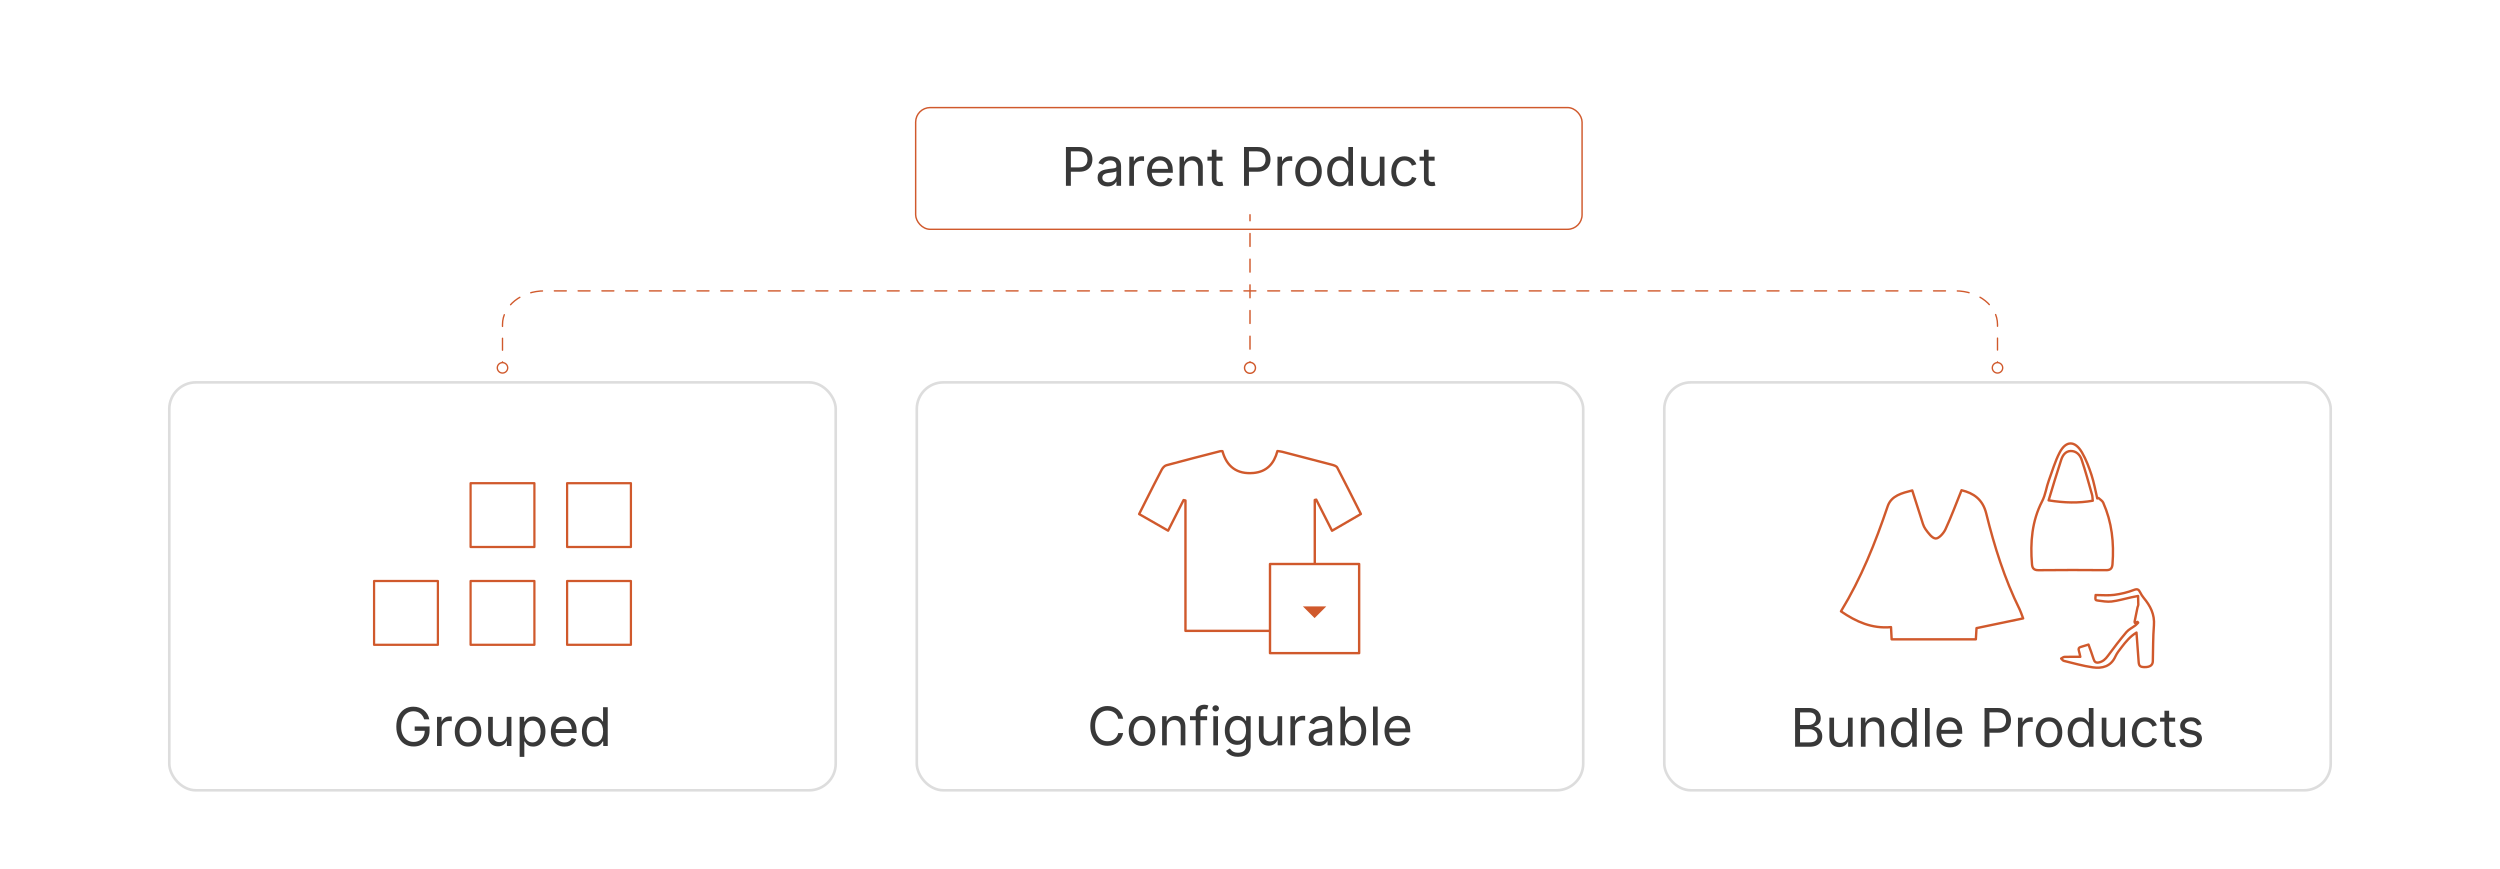 <?xml version="1.0" encoding="UTF-8"?><svg id="_02-What-are-Associated-Products" xmlns="http://www.w3.org/2000/svg" xmlns:xlink="http://www.w3.org/1999/xlink" viewBox="0 0 860 298.867"><defs><filter id="drop-shadow-1" filterUnits="userSpaceOnUse"><feOffset dx="0" dy="5"/><feGaussianBlur result="blur" stdDeviation="4"/><feFlood flood-color="#333" flood-opacity=".09"/><feComposite in2="blur" operator="in"/><feComposite in="SourceGraphic"/></filter><filter id="drop-shadow-2" filterUnits="userSpaceOnUse"><feOffset dx="0" dy="5"/><feGaussianBlur result="blur-2" stdDeviation="4"/><feFlood flood-color="#333" flood-opacity=".09"/><feComposite in2="blur-2" operator="in"/><feComposite in="SourceGraphic"/></filter><filter id="drop-shadow-3" filterUnits="userSpaceOnUse"><feOffset dx="0" dy="5"/><feGaussianBlur result="blur-3" stdDeviation="4"/><feFlood flood-color="#333" flood-opacity=".09"/><feComposite in2="blur-3" operator="in"/><feComposite in="SourceGraphic"/></filter><filter id="drop-shadow-4" filterUnits="userSpaceOnUse"><feOffset dx="0" dy="5"/><feGaussianBlur result="blur-4" stdDeviation="4"/><feFlood flood-color="#333" flood-opacity=".09"/><feComposite in2="blur-4" operator="in"/><feComposite in="SourceGraphic"/></filter></defs><g filter="url(#drop-shadow-1)"><rect x="314.986" y="32.006" width="229.248" height="41.875" rx="5" ry="5" fill="none" stroke="#d0592c" stroke-miterlimit="10" stroke-width=".5"/><path d="M366.679,58.906v-13.335h4.564c1.038,0,1.893.19,2.564.568.671.379,1.169.888,1.495,1.526.325.639.488,1.355.488,2.148s-.163,1.512-.488,2.157-.822,1.158-1.49,1.539c-.668.382-1.521.573-2.56.573h-3.23v-1.495h3.15c.704,0,1.271-.121,1.7-.363s.741-.573.935-.993c.194-.421.291-.894.291-1.418,0-.525-.097-.995-.291-1.41-.194-.415-.507-.742-.939-.98-.433-.239-1.004-.358-1.714-.358h-2.774v11.841h-1.701Z" fill="#383838" stroke-width="0"/><path d="M380.99,59.139c-.632,0-1.207-.12-1.723-.358-.516-.238-.926-.587-1.231-1.047-.304-.459-.456-1.017-.456-1.674,0-.573.113-1.038.34-1.396s.529-.64.909-.846c.378-.206.798-.359,1.257-.461s.922-.182,1.387-.242c.597-.078,1.083-.137,1.459-.179.375-.042.654-.113.836-.214.182-.102.273-.274.273-.52v-.054c0-.417-.078-.771-.232-1.061-.155-.289-.388-.511-.698-.667s-.698-.233-1.164-.233c-.477,0-.886.075-1.226.224-.34.149-.616.335-.828.559-.212.224-.372.452-.479.685l-1.548-.51c.256-.609.603-1.084,1.038-1.428.436-.343.916-.586,1.441-.729s1.044-.215,1.558-.215c.334,0,.714.041,1.141.121.426.081.838.24,1.235.479.397.239.725.592.984,1.061.26.469.39,1.094.39,1.875v6.596h-1.584v-1.36h-.107c-.113.233-.295.473-.546.72-.25.248-.576.455-.976.622-.399.167-.883.251-1.45.251ZM381.267,57.716c.597,0,1.101-.116,1.513-.349.412-.232.725-.535.939-.908.215-.373.322-.762.322-1.168v-1.387c-.065.078-.209.147-.429.21-.221.062-.473.118-.756.166-.284.048-.558.088-.824.121-.265.033-.476.058-.631.076-.388.048-.75.13-1.087.246s-.607.287-.81.51c-.203.224-.304.526-.304.908,0,.346.09.636.269.868.179.233.424.409.734.528.31.119.665.179,1.065.179Z" fill="#383838" stroke-width="0"/><path d="M388.48,58.906v-10.006h1.557v1.54h.107c.185-.507.515-.915.989-1.222.474-.308,1.01-.461,1.606-.461.119,0,.261.003.425.009s.294.012.39.018v1.62c-.048-.012-.167-.03-.358-.054-.191-.023-.394-.036-.609-.036-.478,0-.905.1-1.284.3-.379.2-.676.474-.891.823s-.322.75-.322,1.204v6.265h-1.611Z" fill="#383838" stroke-width="0"/><path d="M399.283,59.121c-.967,0-1.801-.215-2.501-.645-.701-.43-1.241-1.029-1.62-1.799s-.568-1.667-.568-2.694.185-1.93.555-2.712c.37-.781.893-1.393,1.57-1.834s1.469-.663,2.376-.663c.531,0,1.055.088,1.571.264.516.176.984.459,1.405.85.421.391.756.906,1.007,1.544.251.639.376,1.42.376,2.345v.671h-7.769v-1.36h6.9l-.751.501c0-.656-.103-1.239-.309-1.75-.206-.51-.512-.91-.917-1.199s-.91-.434-1.512-.434c-.603,0-1.119.147-1.548.443s-.758.68-.984,1.155c-.227.474-.34.983-.34,1.526v.904c0,.74.128,1.368.385,1.884.257.517.616.907,1.079,1.173.462.265.998.398,1.606.398.394,0,.752-.057,1.074-.17.322-.113.6-.285.832-.515.233-.229.412-.515.537-.854l1.557.429c-.155.501-.417.943-.788,1.325s-.828.68-1.374.895-1.162.322-1.848.322Z" fill="#383838" stroke-width="0"/><path d="M407.374,52.91v5.997h-1.611v-10.006h1.548l.009,2.425h-.224c.304-.925.738-1.581,1.302-1.969s1.225-.582,1.982-.582c.674,0,1.265.139,1.772.417.507.277.902.695,1.186,1.253.283.558.425,1.26.425,2.107v6.354h-1.611v-6.22c0-.77-.201-1.372-.604-1.808s-.953-.653-1.651-.653c-.478,0-.907.104-1.289.313-.382.209-.684.513-.904.913s-.331.886-.331,1.458Z" fill="#383838" stroke-width="0"/><path d="M420.53,48.9v1.378h-5.173v-1.378h5.173ZM416.86,46.52h1.611v9.792c0,.447.091.774.273.98.182.206.485.309.909.309.101,0,.231-.012.389-.036s.303-.048.434-.072l.331,1.36c-.167.06-.356.104-.568.134s-.422.045-.631.045c-.865,0-1.54-.229-2.022-.685-.483-.456-.725-1.093-.725-1.911v-9.917Z" fill="#383838" stroke-width="0"/><path d="M427.94,58.906v-13.335h4.565c1.038,0,1.893.19,2.563.568.672.379,1.17.888,1.495,1.526.325.639.487,1.355.487,2.148s-.162,1.512-.487,2.157-.822,1.158-1.49,1.539c-.669.382-1.521.573-2.56.573h-3.231v-1.495h3.15c.704,0,1.271-.121,1.701-.363.429-.242.741-.573.935-.993.194-.421.291-.894.291-1.418,0-.525-.097-.995-.291-1.41-.193-.415-.507-.742-.939-.98-.433-.239-1.004-.358-1.714-.358h-2.774v11.841h-1.701Z" fill="#383838" stroke-width="0"/><path d="M439.45,58.906v-10.006h1.558v1.54h.107c.185-.507.515-.915.988-1.222.475-.308,1.01-.461,1.606-.461.12,0,.262.003.426.009s.294.012.389.018v1.62c-.048-.012-.167-.03-.357-.054-.191-.023-.394-.036-.608-.036-.478,0-.906.1-1.285.3-.379.2-.675.474-.89.823s-.322.75-.322,1.204v6.265h-1.611Z" fill="#383838" stroke-width="0"/><path d="M450.118,59.121c-.907,0-1.702-.215-2.385-.645-.684-.43-1.216-1.032-1.598-1.808-.382-.776-.573-1.677-.573-2.703,0-1.044.191-1.956.573-2.734.382-.779.914-1.383,1.598-1.812.683-.43,1.478-.645,2.385-.645.913,0,1.712.215,2.398.645s1.22,1.034,1.602,1.812c.382.778.573,1.69.573,2.734,0,1.026-.191,1.927-.573,2.703-.382.775-.915,1.378-1.602,1.808s-1.485.645-2.398.645ZM450.118,57.68c.674,0,1.229-.173,1.665-.519.435-.346.757-.801.966-1.365.209-.564.313-1.174.313-1.831,0-.662-.104-1.278-.313-1.848-.209-.569-.531-1.029-.966-1.378-.437-.349-.991-.524-1.665-.524-.668,0-1.217.175-1.646.524-.43.349-.749.807-.958,1.374s-.313,1.185-.313,1.853c0,.657.104,1.267.313,1.831.209.563.528,1.019.958,1.365s.979.519,1.646.519Z" fill="#383838" stroke-width="0"/><path d="M460.786,59.121c-.829,0-1.563-.212-2.202-.635-.638-.424-1.136-1.023-1.494-1.799-.358-.775-.537-1.694-.537-2.756,0-1.056.181-1.97.542-2.743.36-.772.86-1.368,1.499-1.786.638-.417,1.372-.626,2.201-.626.65,0,1.167.107,1.549.322s.676.458.881.729c.206.271.363.497.47.676h.126v-4.932h1.61v13.335h-1.557v-1.548h-.18c-.106.185-.267.416-.479.694-.212.277-.51.525-.895.743s-.896.327-1.535.327ZM461.027,57.68c.609,0,1.122-.16,1.54-.479.417-.319.733-.762.948-1.329.215-.566.322-1.22.322-1.96,0-.74-.105-1.386-.317-1.938s-.527-.983-.944-1.293c-.418-.31-.934-.465-1.549-.465-.632,0-1.158.165-1.579.492-.421.329-.735.771-.944,1.329-.209.558-.313,1.183-.313,1.875,0,.698.106,1.332.318,1.902.211.57.529,1.023.953,1.36.423.337.945.506,1.565.506Z" fill="#383838" stroke-width="0"/><path d="M471.65,59.032c-.674,0-1.266-.139-1.776-.417-.51-.277-.907-.696-1.19-1.257-.283-.561-.425-1.262-.425-2.103v-6.354h1.611v6.22c0,.77.202,1.372.608,1.808.405.436.957.653,1.655.653.478,0,.905-.104,1.284-.313s.679-.515.899-.917.332-.887.332-1.454v-5.997h1.619v10.006h-1.557v-2.425h.215c-.311.937-.751,1.596-1.32,1.978-.57.382-1.222.573-1.956.573Z" fill="#383838" stroke-width="0"/><path d="M483.17,59.121c-.907,0-1.702-.215-2.385-.645-.684-.43-1.216-1.032-1.598-1.808-.382-.776-.573-1.677-.573-2.703,0-1.044.191-1.956.573-2.734.382-.779.914-1.383,1.598-1.812.683-.43,1.478-.645,2.385-.645.483,0,.939.063,1.369.188.43.125.822.306,1.177.542.355.236.661.525.918.868.256.343.453.732.59,1.168l-1.548.438c-.071-.256-.182-.492-.331-.707s-.33-.401-.542-.559c-.211-.158-.455-.281-.729-.367-.275-.086-.576-.13-.904-.13-.668,0-1.217.175-1.646.524-.43.349-.749.807-.958,1.374s-.313,1.185-.313,1.853c0,.657.104,1.267.313,1.831.209.563.528,1.019.958,1.365s.979.519,1.646.519c.334,0,.642-.045.922-.134s.529-.216.747-.38.401-.359.551-.586c.148-.227.26-.474.331-.743l1.539.438c-.131.448-.326.846-.586,1.195s-.568.647-.927.895c-.357.248-.755.436-1.19.564-.436.128-.897.192-1.387.192Z" fill="#383838" stroke-width="0"/><path d="M493.506,48.9v1.378h-5.173v-1.378h5.173ZM489.837,46.52h1.611v9.792c0,.447.091.774.272.98.182.206.484.309.908.309.102,0,.231-.012.39-.036s.303-.048.434-.072l.332,1.36c-.168.06-.357.104-.568.134-.212.03-.423.045-.632.045-.864,0-1.539-.229-2.022-.685-.483-.456-.725-1.093-.725-1.911v-9.917Z" fill="#383838" stroke-width="0"/></g><g filter="url(#drop-shadow-2)"><rect x="315.376" y="126.535" width="229.248" height="140.326" rx="9.153" ry="9.153" fill="#fff" stroke="#ddd" stroke-miterlimit="10" stroke-width=".915"/><path d="M380.982,251.565c-1.14,0-2.156-.276-3.047-.828-.892-.552-1.593-1.339-2.104-2.363-.51-1.023-.765-2.239-.765-3.647,0-1.414.255-2.633.765-3.656.51-1.023,1.211-1.812,2.104-2.368.892-.555,1.908-.832,3.047-.832.674,0,1.311.098,1.911.295.6.197,1.138.485,1.615.864.478.379.876.838,1.195,1.378.319.54.539,1.153.658,1.839h-1.701c-.096-.459-.258-.862-.488-1.208-.229-.346-.51-.638-.841-.877-.331-.238-.697-.417-1.096-.537-.4-.119-.817-.179-1.253-.179-.8,0-1.521.203-2.166.608s-1.154,1.001-1.53,1.786-.564,1.747-.564,2.886c0,1.134.189,2.093.568,2.877s.891,1.378,1.535,1.781c.645.403,1.363.604,2.157.604.436,0,.853-.062,1.253-.184.399-.122.765-.301,1.096-.537.331-.235.612-.528.841-.877s.392-.75.488-1.204h1.701c-.114.68-.33,1.289-.649,1.826-.319.537-.718.997-1.195,1.378-.478.382-1.016.673-1.616.873-.6.2-1.239.3-1.919.3Z" fill="#383838" stroke-width="0"/><path d="M392.85,251.601c-.907,0-1.702-.215-2.385-.645s-1.216-1.032-1.598-1.808c-.382-.776-.573-1.677-.573-2.703,0-1.044.191-1.956.573-2.734.382-.779.915-1.383,1.598-1.812s1.478-.645,2.385-.645c.913,0,1.712.215,2.398.645s1.22,1.034,1.602,1.812c.382.778.573,1.69.573,2.734,0,1.026-.191,1.927-.573,2.703-.382.775-.916,1.378-1.602,1.808s-1.486.645-2.398.645ZM392.85,250.16c.674,0,1.229-.173,1.665-.519s.758-.801.967-1.365c.208-.564.313-1.174.313-1.831,0-.662-.104-1.278-.313-1.848-.209-.569-.531-1.029-.967-1.378-.436-.349-.99-.524-1.665-.524-.668,0-1.217.175-1.647.524-.43.349-.749.807-.958,1.374s-.313,1.185-.313,1.853c0,.657.104,1.267.313,1.831.209.563.528,1.019.958,1.365s.979.519,1.647.519Z" fill="#383838" stroke-width="0"/><path d="M401.378,245.39v5.997h-1.611v-10.006h1.548l.009,2.425h-.224c.304-.925.738-1.581,1.302-1.969s1.225-.582,1.982-.582c.674,0,1.265.139,1.772.417.507.277.902.695,1.186,1.253.283.558.425,1.26.425,2.107v6.354h-1.611v-6.22c0-.77-.201-1.372-.604-1.808s-.953-.653-1.651-.653c-.478,0-.907.104-1.289.313-.382.209-.684.513-.904.913s-.331.886-.331,1.458Z" fill="#383838" stroke-width="0"/><path d="M415.25,241.38v1.378h-5.889v-1.378h5.889ZM411.331,251.386v-11.339c0-.579.136-1.062.407-1.45.271-.388.625-.68,1.061-.877.436-.197.895-.295,1.378-.295.382,0,.698.032.949.094.25.062.435.121.555.174l-.447,1.378c-.084-.03-.193-.062-.327-.099-.134-.036-.315-.054-.542-.054-.496,0-.856.127-1.083.38-.227.254-.34.622-.34,1.105v10.981h-1.611Z" fill="#383838" stroke-width="0"/><path d="M418.195,239.743c-.304,0-.567-.104-.788-.313-.221-.208-.331-.459-.331-.752,0-.298.11-.55.331-.756.221-.206.483-.309.788-.309.31,0,.576.103.796.309.221.206.331.458.331.756,0,.292-.11.543-.331.752-.221.209-.486.313-.796.313ZM417.381,251.386v-10.006h1.611v10.006h-1.611Z" fill="#383838" stroke-width="0"/><path d="M425.874,255.342c-.74,0-1.38-.094-1.919-.282-.541-.188-.989-.437-1.347-.747-.358-.311-.642-.647-.85-1.012l1.307-.841c.143.19.32.402.532.635.212.232.499.431.859.595s.833.246,1.418.246c.799,0,1.458-.191,1.974-.573s.774-.984.774-1.808v-2.004h-.152c-.114.191-.273.417-.479.68-.206.262-.501.494-.886.693-.385.2-.899.3-1.543.3-.8,0-1.519-.189-2.157-.568-.638-.379-1.143-.932-1.512-1.66-.37-.728-.555-1.614-.555-2.658,0-1.032.182-1.929.546-2.689.364-.761.867-1.35,1.508-1.768.641-.417,1.376-.626,2.206-.626.645,0,1.159.106,1.544.318s.682.455.89.729c.209.274.37.501.483.68h.152v-1.602h1.566v10.266c0,.859-.194,1.562-.582,2.107s-.912.947-1.571,1.204c-.659.257-1.395.385-2.206.385ZM425.83,249.793c.608,0,1.122-.139,1.539-.416s.734-.677.949-1.199.322-1.147.322-1.875c0-.71-.106-1.335-.318-1.875s-.526-.963-.944-1.271c-.417-.307-.934-.461-1.548-.461-.633,0-1.161.163-1.584.488s-.741.759-.953,1.302-.318,1.149-.318,1.817c0,.686.107,1.292.322,1.817s.534.935.958,1.23c.423.295.948.443,1.575.443Z" fill="#383838" stroke-width="0"/><path d="M436.452,251.512c-.674,0-1.266-.139-1.776-.417-.51-.277-.907-.696-1.19-1.257-.283-.561-.425-1.262-.425-2.103v-6.354h1.611v6.22c0,.77.202,1.372.608,1.808.405.436.957.653,1.655.653.478,0,.905-.104,1.284-.313s.679-.515.899-.917.332-.887.332-1.454v-5.997h1.619v10.006h-1.557v-2.425h.215c-.311.937-.751,1.596-1.32,1.978-.57.382-1.222.573-1.956.573Z" fill="#383838" stroke-width="0"/><path d="M443.899,251.386v-10.006h1.558v1.54h.107c.185-.507.515-.915.988-1.222.475-.308,1.01-.461,1.606-.461.12,0,.262.003.426.009s.294.012.389.018v1.62c-.048-.012-.167-.03-.357-.054-.191-.023-.394-.036-.608-.036-.478,0-.906.1-1.285.3-.379.2-.675.474-.89.823s-.322.75-.322,1.204v6.265h-1.611Z" fill="#383838" stroke-width="0"/><path d="M453.601,251.619c-.633,0-1.207-.12-1.724-.358-.516-.238-.926-.587-1.23-1.047-.304-.459-.456-1.017-.456-1.674,0-.573.113-1.038.34-1.396s.529-.64.908-.846c.379-.206.798-.359,1.258-.461.459-.102.922-.182,1.387-.242.597-.078,1.083-.137,1.459-.179.376-.042.655-.113.837-.214.182-.102.273-.274.273-.52v-.054c0-.417-.078-.771-.233-1.061-.155-.289-.388-.511-.697-.667-.311-.155-.698-.233-1.164-.233-.478,0-.886.075-1.226.224-.341.149-.616.335-.828.559s-.371.452-.479.685l-1.549-.51c.257-.609.603-1.084,1.038-1.428.436-.343.916-.586,1.441-.729.524-.143,1.044-.215,1.557-.215.334,0,.715.041,1.142.121s.838.24,1.235.479c.396.239.725.592.984,1.061.259.469.389,1.094.389,1.875v6.596h-1.584v-1.36h-.107c-.113.233-.295.473-.546.72-.25.248-.576.455-.976.622s-.883.251-1.449.251ZM453.878,250.196c.597,0,1.101-.116,1.512-.349.412-.232.726-.535.94-.908s.322-.762.322-1.168v-1.387c-.066.078-.209.147-.43.21-.221.062-.474.118-.757.166s-.558.088-.823.121c-.266.033-.476.058-.631.076-.388.048-.75.13-1.087.246-.338.116-.607.287-.811.51s-.304.526-.304.908c0,.346.089.636.269.868.179.233.423.409.733.528.311.119.665.179,1.065.179Z" fill="#383838" stroke-width="0"/><path d="M465.736,251.601c-.632,0-1.143-.109-1.53-.327s-.686-.465-.895-.743c-.209-.278-.37-.509-.483-.694h-.179v1.548h-1.558v-13.335h1.611v4.932h.125c.113-.179.271-.404.475-.676.202-.271.495-.515.877-.729s.897-.322,1.548-.322c.836,0,1.571.209,2.206.626.636.418,1.134,1.013,1.495,1.786.36.773.541,1.687.541,2.743,0,1.062-.179,1.981-.537,2.756-.357.776-.854,1.375-1.489,1.799-.636.423-1.371.635-2.207.635ZM465.495,250.16c.627,0,1.15-.168,1.57-.506.421-.337.737-.791.949-1.36s.317-1.204.317-1.902c0-.692-.104-1.317-.313-1.875-.209-.558-.523-1-.943-1.329-.421-.328-.947-.492-1.58-.492-.614,0-1.131.155-1.548.465-.418.311-.733.742-.944,1.293-.212.552-.318,1.198-.318,1.938,0,.74.107,1.394.322,1.96.215.567.533,1.01.953,1.329.421.319.933.479,1.535.479Z" fill="#383838" stroke-width="0"/><path d="M473.926,238.051v13.335h-1.611v-13.335h1.611Z" fill="#383838" stroke-width="0"/><path d="M480.96,251.601c-.966,0-1.8-.215-2.501-.645s-1.241-1.029-1.62-1.799-.568-1.667-.568-2.694.185-1.93.555-2.712c.37-.781.894-1.393,1.571-1.834.677-.441,1.469-.663,2.376-.663.531,0,1.055.088,1.57.264.517.176.984.459,1.405.85.421.391.757.906,1.007,1.544.251.639.376,1.42.376,2.345v.671h-7.769v-1.36h6.9l-.752.501c0-.656-.103-1.239-.309-1.75s-.512-.91-.917-1.199c-.406-.29-.91-.434-1.513-.434s-1.119.147-1.549.443c-.429.295-.758.68-.984,1.155-.227.474-.34.983-.34,1.526v.904c0,.74.128,1.368.385,1.884.257.517.616.907,1.078,1.173.463.265.998.398,1.607.398.394,0,.751-.057,1.073-.17s.6-.285.833-.515c.232-.229.411-.515.536-.854l1.558.429c-.155.501-.418.943-.787,1.325-.37.382-.828.68-1.374.895s-1.162.322-1.849.322Z" fill="#383838" stroke-width="0"/><path d="M452.282,212.014h-44.484v-44.845c-.216-.049-.432-.098-.647-.147-1.728,3.413-3.455,6.826-5.327,10.524-3.323-1.904-6.543-3.75-9.963-5.709.884-1.757,1.699-3.387,2.522-5.012,1.731-3.414,3.435-6.842,5.23-10.221.336-.633.961-1.373,1.594-1.545,6.174-1.683,12.378-3.257,18.575-4.854.182-.047.386-.006.743-.006,1.469,5.379,5.049,7.994,10.651,7.503,4.503-.395,7.091-3.116,8.262-7.552.579.091,1.146.133,1.688.273,5.686,1.465,11.371,2.932,17.045,4.443.662.176,1.565.454,1.831.961,2.75,5.247,5.392,10.551,8.14,15.988-3.316,1.925-6.494,3.77-9.922,5.761-1.856-3.655-3.645-7.179-5.435-10.703l-.502.124v45.02Z" fill="#fff" stroke="#d0592c" stroke-linecap="round" stroke-linejoin="round" stroke-width=".829"/><rect x="436.882" y="189.017" width="30.665" height="30.665" fill="#fff" stroke="#d0592c" stroke-linecap="round" stroke-linejoin="round" stroke-width=".829"/><polyline points="456.237 203.604 452.214 207.626 448.192 203.604" fill="#d0592c" stroke-width="0"/></g><g filter="url(#drop-shadow-3)"><rect x="58.236" y="126.535" width="229.248" height="140.326" rx="9.153" ry="9.153" fill="#fff" stroke="#ddd" stroke-miterlimit="10" stroke-width=".915"/><path d="M142.305,251.794c-1.188,0-2.229-.278-3.124-.833s-1.593-1.344-2.094-2.367c-.501-1.023-.752-2.236-.752-3.638,0-1.414.25-2.633.752-3.656.501-1.023,1.193-1.812,2.076-2.368.883-.555,1.895-.832,3.034-.832.704,0,1.362.104,1.973.313.612.209,1.159.507,1.643.895.483.388.884.849,1.204,1.383.319.534.539,1.123.658,1.768h-1.754c-.137-.43-.319-.814-.546-1.154-.227-.34-.497-.632-.81-.877-.313-.244-.667-.431-1.061-.559-.394-.128-.827-.192-1.298-.192-.782,0-1.492.201-2.13.604-.639.403-1.146.997-1.521,1.781s-.564,1.75-.564,2.895c0,1.134.189,2.091.568,2.873s.894,1.375,1.544,1.781,1.384.609,2.202.609c.751,0,1.414-.16,1.987-.479s1.019-.772,1.338-1.36c.319-.587.479-1.281.479-2.081l.51.099h-3.964v-1.486h5.119v1.459c0,1.104-.236,2.062-.707,2.873-.472.812-1.117,1.439-1.938,1.884-.821.445-1.762.667-2.824.667Z" fill="#383838" stroke-width="0"/><path d="M150.333,251.615v-10.006h1.557v1.54h.107c.185-.507.515-.915.989-1.222.474-.308,1.01-.461,1.606-.461.119,0,.261.003.425.009s.294.012.39.018v1.62c-.048-.012-.167-.03-.358-.054-.191-.023-.394-.036-.609-.036-.478,0-.905.1-1.284.3-.379.2-.676.474-.891.823s-.322.75-.322,1.204v6.265h-1.611Z" fill="#383838" stroke-width="0"/><path d="M161.001,251.83c-.907,0-1.702-.215-2.385-.645s-1.216-1.032-1.598-1.808c-.382-.776-.573-1.677-.573-2.703,0-1.044.191-1.956.573-2.734.382-.779.915-1.383,1.598-1.812s1.478-.645,2.385-.645c.913,0,1.712.215,2.398.645s1.22,1.034,1.602,1.812c.382.778.573,1.69.573,2.734,0,1.026-.191,1.927-.573,2.703-.382.775-.916,1.378-1.602,1.808s-1.486.645-2.398.645ZM161.001,250.389c.674,0,1.229-.173,1.665-.519s.758-.801.967-1.365c.208-.564.313-1.174.313-1.831,0-.662-.104-1.278-.313-1.848-.209-.569-.531-1.029-.967-1.378-.436-.349-.99-.524-1.665-.524-.668,0-1.217.175-1.647.524-.43.349-.749.807-.958,1.374s-.313,1.185-.313,1.853c0,.657.104,1.267.313,1.831.209.563.528,1.019.958,1.365s.979.519,1.647.519Z" fill="#383838" stroke-width="0"/><path d="M171.311,251.741c-.674,0-1.267-.139-1.777-.417-.51-.277-.907-.696-1.19-1.257-.284-.561-.425-1.262-.425-2.103v-6.354h1.611v6.22c0,.77.203,1.372.609,1.808.405.436.958.653,1.656.653.477,0,.905-.104,1.285-.313.379-.209.678-.515.898-.917s.332-.887.332-1.454v-5.997h1.619v10.006h-1.557v-2.425h.215c-.311.937-.751,1.596-1.32,1.978-.57.382-1.222.573-1.956.573Z" fill="#383838" stroke-width="0"/><path d="M178.757,255.356v-13.747h1.558v1.602h.179c.113-.179.271-.404.475-.676.202-.271.495-.515.877-.729s.897-.322,1.548-.322c.836,0,1.571.209,2.206.626.636.418,1.134,1.013,1.495,1.786.36.773.541,1.687.541,2.743,0,1.062-.179,1.981-.537,2.756-.357.776-.854,1.375-1.489,1.799-.636.423-1.371.635-2.207.635-.632,0-1.143-.109-1.53-.327s-.686-.465-.895-.743c-.209-.278-.37-.509-.483-.694h-.125v5.29h-1.611ZM183.16,250.389c.627,0,1.15-.168,1.57-.506.421-.337.737-.791.949-1.36s.317-1.204.317-1.902c0-.692-.104-1.317-.313-1.875-.209-.558-.523-1-.943-1.329-.421-.328-.947-.492-1.58-.492-.614,0-1.131.155-1.548.465-.418.311-.733.742-.944,1.293-.212.552-.318,1.198-.318,1.938,0,.74.107,1.394.322,1.96.215.567.533,1.01.953,1.329.421.319.933.479,1.535.479Z" fill="#383838" stroke-width="0"/><path d="M194.187,251.83c-.966,0-1.8-.215-2.501-.645s-1.241-1.029-1.62-1.799-.568-1.667-.568-2.694.185-1.93.555-2.712c.37-.781.894-1.393,1.571-1.834.677-.441,1.469-.663,2.376-.663.531,0,1.055.088,1.57.264.517.176.984.459,1.405.85.421.391.757.906,1.007,1.544.251.639.376,1.42.376,2.345v.671h-7.769v-1.36h6.9l-.752.501c0-.656-.103-1.239-.309-1.75s-.512-.91-.917-1.199c-.406-.29-.91-.434-1.513-.434s-1.119.147-1.549.443c-.429.295-.758.68-.984,1.155-.227.474-.34.983-.34,1.526v.904c0,.74.128,1.368.385,1.884.257.517.616.907,1.078,1.173.463.265.998.398,1.607.398.394,0,.751-.057,1.073-.17s.6-.285.833-.515c.232-.229.411-.515.536-.854l1.558.429c-.155.501-.418.943-.787,1.325-.37.382-.828.68-1.374.895s-1.162.322-1.849.322Z" fill="#383838" stroke-width="0"/><path d="M204.416,251.83c-.829,0-1.563-.212-2.202-.635-.638-.424-1.136-1.023-1.494-1.799-.358-.775-.537-1.694-.537-2.756,0-1.056.181-1.97.542-2.743.36-.772.86-1.368,1.499-1.786.638-.417,1.372-.626,2.201-.626.65,0,1.167.107,1.549.322s.676.458.881.729c.206.271.363.497.47.676h.126v-4.932h1.61v13.335h-1.557v-1.548h-.18c-.106.185-.267.416-.479.694-.212.277-.51.525-.895.743s-.896.327-1.535.327ZM204.657,250.389c.609,0,1.122-.16,1.54-.479.417-.319.733-.762.948-1.329.215-.566.322-1.22.322-1.96,0-.74-.105-1.386-.317-1.938s-.527-.983-.944-1.293c-.418-.31-.934-.465-1.549-.465-.632,0-1.158.165-1.579.492-.421.329-.735.771-.944,1.329-.209.558-.313,1.183-.313,1.875,0,.698.106,1.332.318,1.902.211.57.529,1.023.953,1.36.423.337.945.506,1.565.506Z" fill="#383838" stroke-width="0"/><rect x="128.681" y="194.866" width="21.952" height="21.952" fill="#fff" stroke="#d0592c" stroke-linecap="round" stroke-linejoin="round" stroke-width=".771"/><rect x="161.884" y="194.866" width="21.952" height="21.952" fill="#fff" stroke="#d0592c" stroke-linecap="round" stroke-linejoin="round" stroke-width=".771"/><rect x="195.086" y="194.866" width="21.952" height="21.952" fill="#fff" stroke="#d0592c" stroke-linecap="round" stroke-linejoin="round" stroke-width=".771"/><rect x="161.884" y="161.215" width="21.952" height="21.952" fill="#fff" stroke="#d0592c" stroke-linecap="round" stroke-linejoin="round" stroke-width=".771"/><rect x="195.086" y="161.215" width="21.952" height="21.952" fill="#fff" stroke="#d0592c" stroke-linecap="round" stroke-linejoin="round" stroke-width=".771"/></g><g filter="url(#drop-shadow-4)"><rect x="572.516" y="126.535" width="229.248" height="140.326" rx="9.153" ry="9.153" fill="#fff" stroke="#ddd" stroke-miterlimit="10" stroke-width=".915"/><path d="M617.511,251.886v-13.335h4.726c.931,0,1.699.16,2.305.479.605.319,1.057.746,1.352,1.28.295.534.443,1.126.443,1.776,0,.573-.102,1.046-.305,1.419-.203.373-.47.67-.801.89-.331.221-.69.385-1.078.493v.125c.417.024.833.167,1.248.43s.761.635,1.038,1.119.416,1.074.416,1.772c0,.668-.153,1.271-.461,1.808-.307.537-.789.962-1.445,1.275-.656.313-1.51.47-2.56.47h-4.878ZM619.212,244.404h2.936c.477,0,.909-.094,1.298-.282.388-.188.694-.453.921-.796.228-.343.341-.744.341-1.204,0-.579-.201-1.068-.604-1.468-.402-.4-1.037-.6-1.901-.6h-2.989v4.35ZM619.212,250.383h3.132c1.038,0,1.776-.2,2.216-.6.438-.4.657-.889.657-1.468,0-.448-.113-.859-.34-1.235s-.548-.677-.962-.904c-.415-.227-.909-.34-1.481-.34h-3.222v4.547Z" fill="#383838" stroke-width="0"/><path d="M632.699,252.012c-.675,0-1.267-.139-1.777-.417-.51-.277-.906-.696-1.189-1.257-.284-.561-.426-1.262-.426-2.103v-6.354h1.611v6.22c0,.77.203,1.372.608,1.808s.958.653,1.656.653c.477,0,.905-.104,1.284-.313s.679-.515.899-.917.331-.887.331-1.454v-5.997h1.62v10.006h-1.558v-2.425h.215c-.311.937-.751,1.596-1.32,1.978s-1.222.573-1.955.573Z" fill="#383838" stroke-width="0"/><path d="M641.756,245.89v5.997h-1.61v-10.006h1.548l.009,2.425h-.224c.305-.925.738-1.581,1.303-1.969.563-.388,1.225-.582,1.982-.582.674,0,1.265.139,1.771.417.508.277.902.695,1.187,1.253.283.558.425,1.26.425,2.107v6.354h-1.611v-6.22c0-.77-.201-1.372-.604-1.808-.403-.436-.953-.653-1.651-.653-.478,0-.907.104-1.289.313-.382.209-.684.513-.904.913s-.331.886-.331,1.458Z" fill="#383838" stroke-width="0"/><path d="M654.725,252.101c-.83,0-1.563-.212-2.202-.635-.639-.424-1.137-1.023-1.494-1.799-.358-.775-.537-1.694-.537-2.756,0-1.056.181-1.97.541-2.743.361-.772.861-1.368,1.499-1.786.639-.417,1.373-.626,2.202-.626.65,0,1.166.107,1.548.322s.676.458.882.729.362.497.47.676h.126v-4.932h1.61v13.335h-1.557v-1.548h-.18c-.107.185-.267.416-.479.694-.212.277-.51.525-.896.743-.385.218-.896.327-1.534.327ZM654.966,250.66c.608,0,1.122-.16,1.539-.479.418-.319.734-.762.949-1.329.215-.566.322-1.22.322-1.96,0-.74-.106-1.386-.317-1.938-.212-.552-.527-.983-.944-1.293-.418-.31-.935-.465-1.549-.465-.633,0-1.159.165-1.579.492-.421.329-.735.771-.944,1.329-.209.558-.313,1.183-.313,1.875,0,.698.105,1.332.317,1.902s.529,1.023.953,1.36c.424.337.946.506,1.566.506Z" fill="#383838" stroke-width="0"/><path d="M663.809,238.551v13.335h-1.611v-13.335h1.611Z" fill="#383838" stroke-width="0"/><path d="M670.843,252.101c-.967,0-1.801-.215-2.501-.645-.701-.43-1.241-1.029-1.62-1.799s-.568-1.667-.568-2.694.185-1.93.555-2.712c.37-.781.894-1.393,1.57-1.834.678-.441,1.47-.663,2.377-.663.53,0,1.055.088,1.57.264.516.176.984.459,1.405.85.421.391.756.906,1.007,1.544.251.639.376,1.42.376,2.345v.671h-7.769v-1.36h6.9l-.752.501c0-.656-.103-1.239-.309-1.75s-.512-.91-.918-1.199c-.405-.29-.909-.434-1.512-.434-.604,0-1.119.147-1.549.443s-.758.68-.984,1.155c-.227.474-.34.983-.34,1.526v.904c0,.74.128,1.368.385,1.884.257.517.616.907,1.078,1.173.463.265.998.398,1.606.398.395,0,.752-.057,1.074-.17s.6-.285.832-.515c.233-.229.412-.515.537-.854l1.558.429c-.155.501-.418.943-.788,1.325s-.827.68-1.373.895-1.162.322-1.849.322Z" fill="#383838" stroke-width="0"/><path d="M682.675,251.886v-13.335h4.564c1.038,0,1.893.19,2.563.568.672.379,1.17.888,1.495,1.526.325.639.487,1.355.487,2.148s-.162,1.512-.487,2.157-.822,1.158-1.49,1.539c-.669.382-1.521.573-2.561.573h-3.229v-1.495h3.15c.703,0,1.271-.121,1.7-.363.429-.242.741-.573.935-.993.194-.421.291-.894.291-1.418,0-.525-.097-.995-.291-1.41-.193-.415-.507-.742-.939-.98-.433-.239-1.004-.358-1.714-.358h-2.774v11.841h-1.7Z" fill="#383838" stroke-width="0"/><path d="M694.184,251.886v-10.006h1.558v1.54h.107c.185-.507.515-.915.988-1.222.475-.308,1.01-.461,1.606-.461.12,0,.262.003.426.009s.294.012.389.018v1.62c-.048-.012-.167-.03-.357-.054-.191-.023-.394-.036-.608-.036-.478,0-.906.1-1.285.3-.379.2-.675.474-.89.823s-.322.75-.322,1.204v6.265h-1.611Z" fill="#383838" stroke-width="0"/><path d="M704.853,252.101c-.907,0-1.702-.215-2.385-.645-.684-.43-1.216-1.032-1.598-1.808-.382-.776-.573-1.677-.573-2.703,0-1.044.191-1.956.573-2.734.382-.779.914-1.383,1.598-1.812.683-.43,1.478-.645,2.385-.645.913,0,1.712.215,2.398.645s1.22,1.034,1.602,1.812c.382.778.573,1.69.573,2.734,0,1.026-.191,1.927-.573,2.703-.382.775-.915,1.378-1.602,1.808s-1.485.645-2.398.645ZM704.853,250.66c.674,0,1.229-.173,1.665-.519.435-.346.757-.801.966-1.365.209-.564.313-1.174.313-1.831,0-.662-.104-1.278-.313-1.848-.209-.569-.531-1.029-.966-1.378-.437-.349-.991-.524-1.665-.524-.668,0-1.217.175-1.646.524-.43.349-.749.807-.958,1.374s-.313,1.185-.313,1.853c0,.657.104,1.267.313,1.831.209.563.528,1.019.958,1.365s.979.519,1.646.519Z" fill="#383838" stroke-width="0"/><path d="M715.521,252.101c-.829,0-1.563-.212-2.202-.635-.638-.424-1.136-1.023-1.494-1.799-.358-.775-.537-1.694-.537-2.756,0-1.056.181-1.97.542-2.743.36-.772.86-1.368,1.499-1.786.638-.417,1.372-.626,2.201-.626.65,0,1.167.107,1.549.322s.676.458.881.729c.206.271.363.497.47.676h.126v-4.932h1.61v13.335h-1.557v-1.548h-.18c-.106.185-.267.416-.479.694-.212.277-.51.525-.895.743s-.896.327-1.535.327ZM715.762,250.66c.609,0,1.122-.16,1.54-.479.417-.319.733-.762.948-1.329.215-.566.322-1.22.322-1.96,0-.74-.105-1.386-.317-1.938s-.527-.983-.944-1.293c-.418-.31-.934-.465-1.549-.465-.632,0-1.158.165-1.579.492-.421.329-.735.771-.944,1.329-.209.558-.313,1.183-.313,1.875,0,.698.106,1.332.318,1.902.211.57.529,1.023.953,1.36.423.337.945.506,1.565.506Z" fill="#383838" stroke-width="0"/><path d="M726.385,252.012c-.674,0-1.266-.139-1.776-.417-.51-.277-.907-.696-1.19-1.257-.283-.561-.425-1.262-.425-2.103v-6.354h1.611v6.22c0,.77.202,1.372.608,1.808.405.436.957.653,1.655.653.478,0,.905-.104,1.284-.313s.679-.515.899-.917.332-.887.332-1.454v-5.997h1.619v10.006h-1.557v-2.425h.215c-.311.937-.751,1.596-1.32,1.978-.57.382-1.222.573-1.956.573Z" fill="#383838" stroke-width="0"/><path d="M737.904,252.101c-.907,0-1.702-.215-2.385-.645-.684-.43-1.216-1.032-1.598-1.808-.382-.776-.573-1.677-.573-2.703,0-1.044.191-1.956.573-2.734.382-.779.914-1.383,1.598-1.812.683-.43,1.478-.645,2.385-.645.483,0,.939.063,1.369.188.43.125.822.306,1.177.542.355.236.661.525.918.868.256.343.453.732.59,1.168l-1.548.438c-.071-.256-.182-.492-.331-.707s-.33-.401-.542-.559c-.211-.158-.455-.281-.729-.367-.275-.086-.576-.13-.904-.13-.668,0-1.217.175-1.646.524-.43.349-.749.807-.958,1.374s-.313,1.185-.313,1.853c0,.657.104,1.267.313,1.831.209.563.528,1.019.958,1.365s.979.519,1.646.519c.334,0,.642-.045.922-.134s.529-.216.747-.38.401-.359.551-.586c.148-.227.26-.474.331-.743l1.539.438c-.131.448-.326.846-.586,1.195s-.568.647-.927.895c-.357.248-.755.436-1.19.564-.436.128-.897.192-1.387.192Z" fill="#383838" stroke-width="0"/><path d="M748.24,241.88v1.378h-5.173v-1.378h5.173ZM744.571,239.5h1.611v9.792c0,.447.091.774.272.98.182.206.484.309.908.309.102,0,.231-.012.39-.036s.303-.048.434-.072l.332,1.36c-.168.06-.357.104-.568.134-.212.03-.423.045-.632.045-.864,0-1.539-.229-2.022-.685-.483-.456-.725-1.093-.725-1.911v-9.917Z" fill="#383838" stroke-width="0"/><path d="M753.521,252.101c-.687,0-1.297-.1-1.831-.3-.533-.2-.974-.497-1.319-.891-.347-.394-.579-.877-.698-1.45l1.53-.367c.144.549.413.952.81,1.208.397.256.894.385,1.49.385.698,0,1.255-.149,1.669-.448.415-.298.622-.653.622-1.065,0-.346-.12-.634-.362-.864-.241-.229-.61-.401-1.105-.514l-1.664-.394c-.907-.215-1.581-.547-2.022-.998-.442-.45-.663-1.027-.663-1.731,0-.573.161-1.079.483-1.517s.763-.782,1.32-1.029,1.191-.372,1.902-.372c.686,0,1.269.103,1.749.309.48.206.871.489,1.173.85.301.361.526.777.676,1.249l-1.459.376c-.138-.358-.365-.683-.685-.976s-.801-.438-1.445-.438c-.597,0-1.094.137-1.49.412-.397.274-.596.621-.596,1.038,0,.37.135.667.403.891s.694.404,1.279.542l1.513.358c.907.215,1.578.547,2.014.998.436.45.653,1.019.653,1.705,0,.585-.165,1.105-.496,1.562-.332.457-.794.816-1.388,1.078-.594.263-1.281.394-2.062.394Z" fill="#383838" stroke-width="0"/><path d="M674.767,163.644c4.111.963,7.287,3.112,8.494,7.981,2.81,11.332,6.285,22.462,11.482,32.978.365.738.605,1.537,1.22,3.128-5.5,1.147-10.71,2.232-16.041,3.344-.058.982-.131,2.196-.229,3.845h-28.968c-.073-1.406-.14-2.677-.218-4.192-6.528.591-11.976-1.821-17.214-5.43,6.943-11.376,11.818-23.587,16.055-36.107,1.266-3.74,4.954-4.57,8.464-5.481,1.066,3.348,2.045,6.49,3.074,9.616.415,1.262.721,2.646,1.473,3.688.947,1.311,2.246,3.14,3.497,3.225,1.076.073,2.738-1.782,3.373-3.143,1.993-4.274,3.623-8.717,5.538-13.451Z" fill="#fff" stroke="#d0592c" stroke-linecap="round" stroke-linejoin="round" stroke-width=".829"/><path d="M721.869,166.308c.554.522,1.341.94,1.627,1.582,3.007,6.755,3.766,13.867,3.202,21.174-.106,1.374-.607,2.087-2.177,2.074-7.765-.065-15.532-.078-23.297.009-1.598.018-2.105-.71-2.218-2.032-.638-7.514-.014-14.916,3.483-21.669,1.216-2.349,1.426-4.797,2.294-7.131,1.197-3.218,2.14-6.572,3.713-9.597,2.194-4.222,5.311-4.213,7.723-.047,1.385,2.392,2.383,5.049,3.248,7.687.864,2.637,1.345,5.399,1.993,8.107.136-.052.272-.104.408-.156ZM704.726,167.122c5.57.893,10.366.979,15.189.124-.102-.857-.093-1.517-.267-2.125-1.155-4.031-2.239-8.089-3.586-12.056-.548-1.613-1.854-2.977-3.774-2.914-1.789.058-2.737,1.527-3.228,3.003-1.502,4.517-2.835,9.089-4.334,13.968Z" fill="#fff" stroke="#d0592c" stroke-linecap="round" stroke-linejoin="round" stroke-width=".829"/><path d="M720.897,199.693c2.182,0,4.317.215,6.388-.058,2.283-.301,4.585-.849,6.728-1.677,1.268-.49,1.693-.194,2.197.803.336.666.736,1.321,1.212,1.892,2.296,2.754,3.83,5.691,3.528,9.492-.325,4.087-.263,8.206-.376,12.31-.037,1.365-.989,2.047-2.807,2.029-1.618-.016-1.986-.415-2.081-1.933-.204-3.235-.471-6.465-.731-9.949-2.256,1.37-3.69,3.179-5.096,4.998-.787,1.018-1.625,2.051-2.148,3.208-1.586,3.511-4.561,4.226-7.854,3.752-3.328-.479-6.592-1.421-9.87-2.214-.362-.088-.637-.532-.952-.812.381-.196.756-.547,1.143-.56,1.757-.061,3.518-.027,5.45-.027-.157-.685-.28-1.41-.497-2.107-.212-.68-.071-1.087.644-1.286.862-.241,1.712-.525,2.669-.822.595,1.672,1.242,3.302,1.748,4.975.312,1.032.834,1.397,1.882,1.162,1.347-.302,2.211-1.131,3.016-2.222,2.058-2.793,4.164-5.557,6.403-8.205.804-.951,2.051-1.521,3.074-2.295.354-.268.641-.626.959-.943-.078-.094-.156-.187-.234-.281-.277.114-.555.228-.88.362-.045-.125-.142-.254-.122-.359.33-1.677.671-3.352,1.022-5.025.058-.276.258-.538.259-.807.005-1.026-.045-2.052-.074-3.077-.807.162-1.616.312-2.42.487-2.231.487-4.441,1.149-6.697,1.419-1.525.183-3.12-.135-4.674-.317-.969-.113-.966-.198-.807-1.916Z" fill="#fff" stroke="#d0592c" stroke-linecap="round" stroke-linejoin="round" stroke-width=".829"/></g><line x1="687.14" y1="126.535" x2="687.14" y2="124.492" fill="none" stroke="#d0592c" stroke-linecap="round" stroke-linejoin="round" stroke-width=".477"/><path d="M687.14,120.403v-8.786c0-6.38-6.473-11.552-14.458-11.552H187.317c-7.985,0-14.458,5.172-14.458,11.552v10.831" fill="none" stroke="#d0592c" stroke-dasharray="0 0 4.09 4.09" stroke-linecap="round" stroke-linejoin="round" stroke-width=".477"/><line x1="172.86" y1="124.492" x2="172.86" y2="126.535" fill="none" stroke="#d0592c" stroke-linecap="round" stroke-linejoin="round" stroke-width=".477"/><path d="M688.932,126.535c0,.99-.802,1.792-1.792,1.792-.989,0-1.792-.802-1.792-1.792,0-.989.802-1.792,1.792-1.792.99,0,1.792.802,1.792,1.792Z" fill="#fff" stroke-width="0"/><path d="M689.17,126.535c0-1.119-.911-2.03-2.03-2.03-1.119,0-2.03.911-2.03,2.03,0,1.119.911,2.03,2.03,2.03,1.119,0,2.03-.911,2.03-2.03,0-1.119,0,1.119,0,0ZM685.587,126.535c0-.857.697-1.554,1.554-1.554s1.554.697,1.554,1.554c0,.857-.697,1.554-1.554,1.554s-1.554-.697-1.554-1.554c0-.857,0,.857,0,0Z" fill="#d0592c" stroke-width="0"/><path d="M171.068,126.535c0,.99.802,1.792,1.792,1.792s1.792-.802,1.792-1.792c0-.989-.802-1.792-1.792-1.792s-1.792.802-1.792,1.792Z" fill="#fff" stroke-width="0"/><path d="M170.83,126.535c0-1.119.911-2.03,2.03-2.03s2.03.911,2.03,2.03c0,1.119-.911,2.03-2.03,2.03s-2.03-.911-2.03-2.03c0-1.119,0,1.119,0,0ZM174.413,126.535c0-.857-.697-1.554-1.554-1.554-.857,0-1.554.697-1.554,1.554,0,.857.697,1.554,1.554,1.554.857,0,1.554-.697,1.554-1.554,0-.857,0,.857,0,0Z" fill="#d0592c" stroke-width="0"/><line x1="430" y1="73.881" x2="430" y2="75.924" fill="none" stroke="#d0592c" stroke-linecap="round" stroke-linejoin="round" stroke-width=".5"/><line x1="430" y1="80.34" x2="430" y2="122.287" fill="none" stroke="#d0592c" stroke-dasharray="0 0 4.416 4.416" stroke-linecap="round" stroke-linejoin="round" stroke-width=".5"/><line x1="430" y1="124.495" x2="430" y2="126.538" fill="none" stroke="#d0592c" stroke-linecap="round" stroke-linejoin="round" stroke-width=".5"/><path d="M428.12,126.538c0,1.038.842,1.88,1.88,1.88s1.88-.842,1.88-1.88-.842-1.88-1.88-1.88-1.88.842-1.88,1.88Z" fill="#fff" stroke-width="0"/><path d="M427.87,126.538c0-1.174.956-2.13,2.13-2.13s2.13.956,2.13,2.13c0,1.174-.956,2.13-2.13,2.13s-2.13-.956-2.13-2.13c0-1.174,0,1.174,0,0ZM431.63,126.538c0-.899-.731-1.63-1.63-1.63s-1.63.731-1.63,1.63c0,.899.731,1.63,1.63,1.63s1.63-.731,1.63-1.63c0-.899,0,.899,0,0Z" fill="#d0592c" stroke-width="0"/></svg>